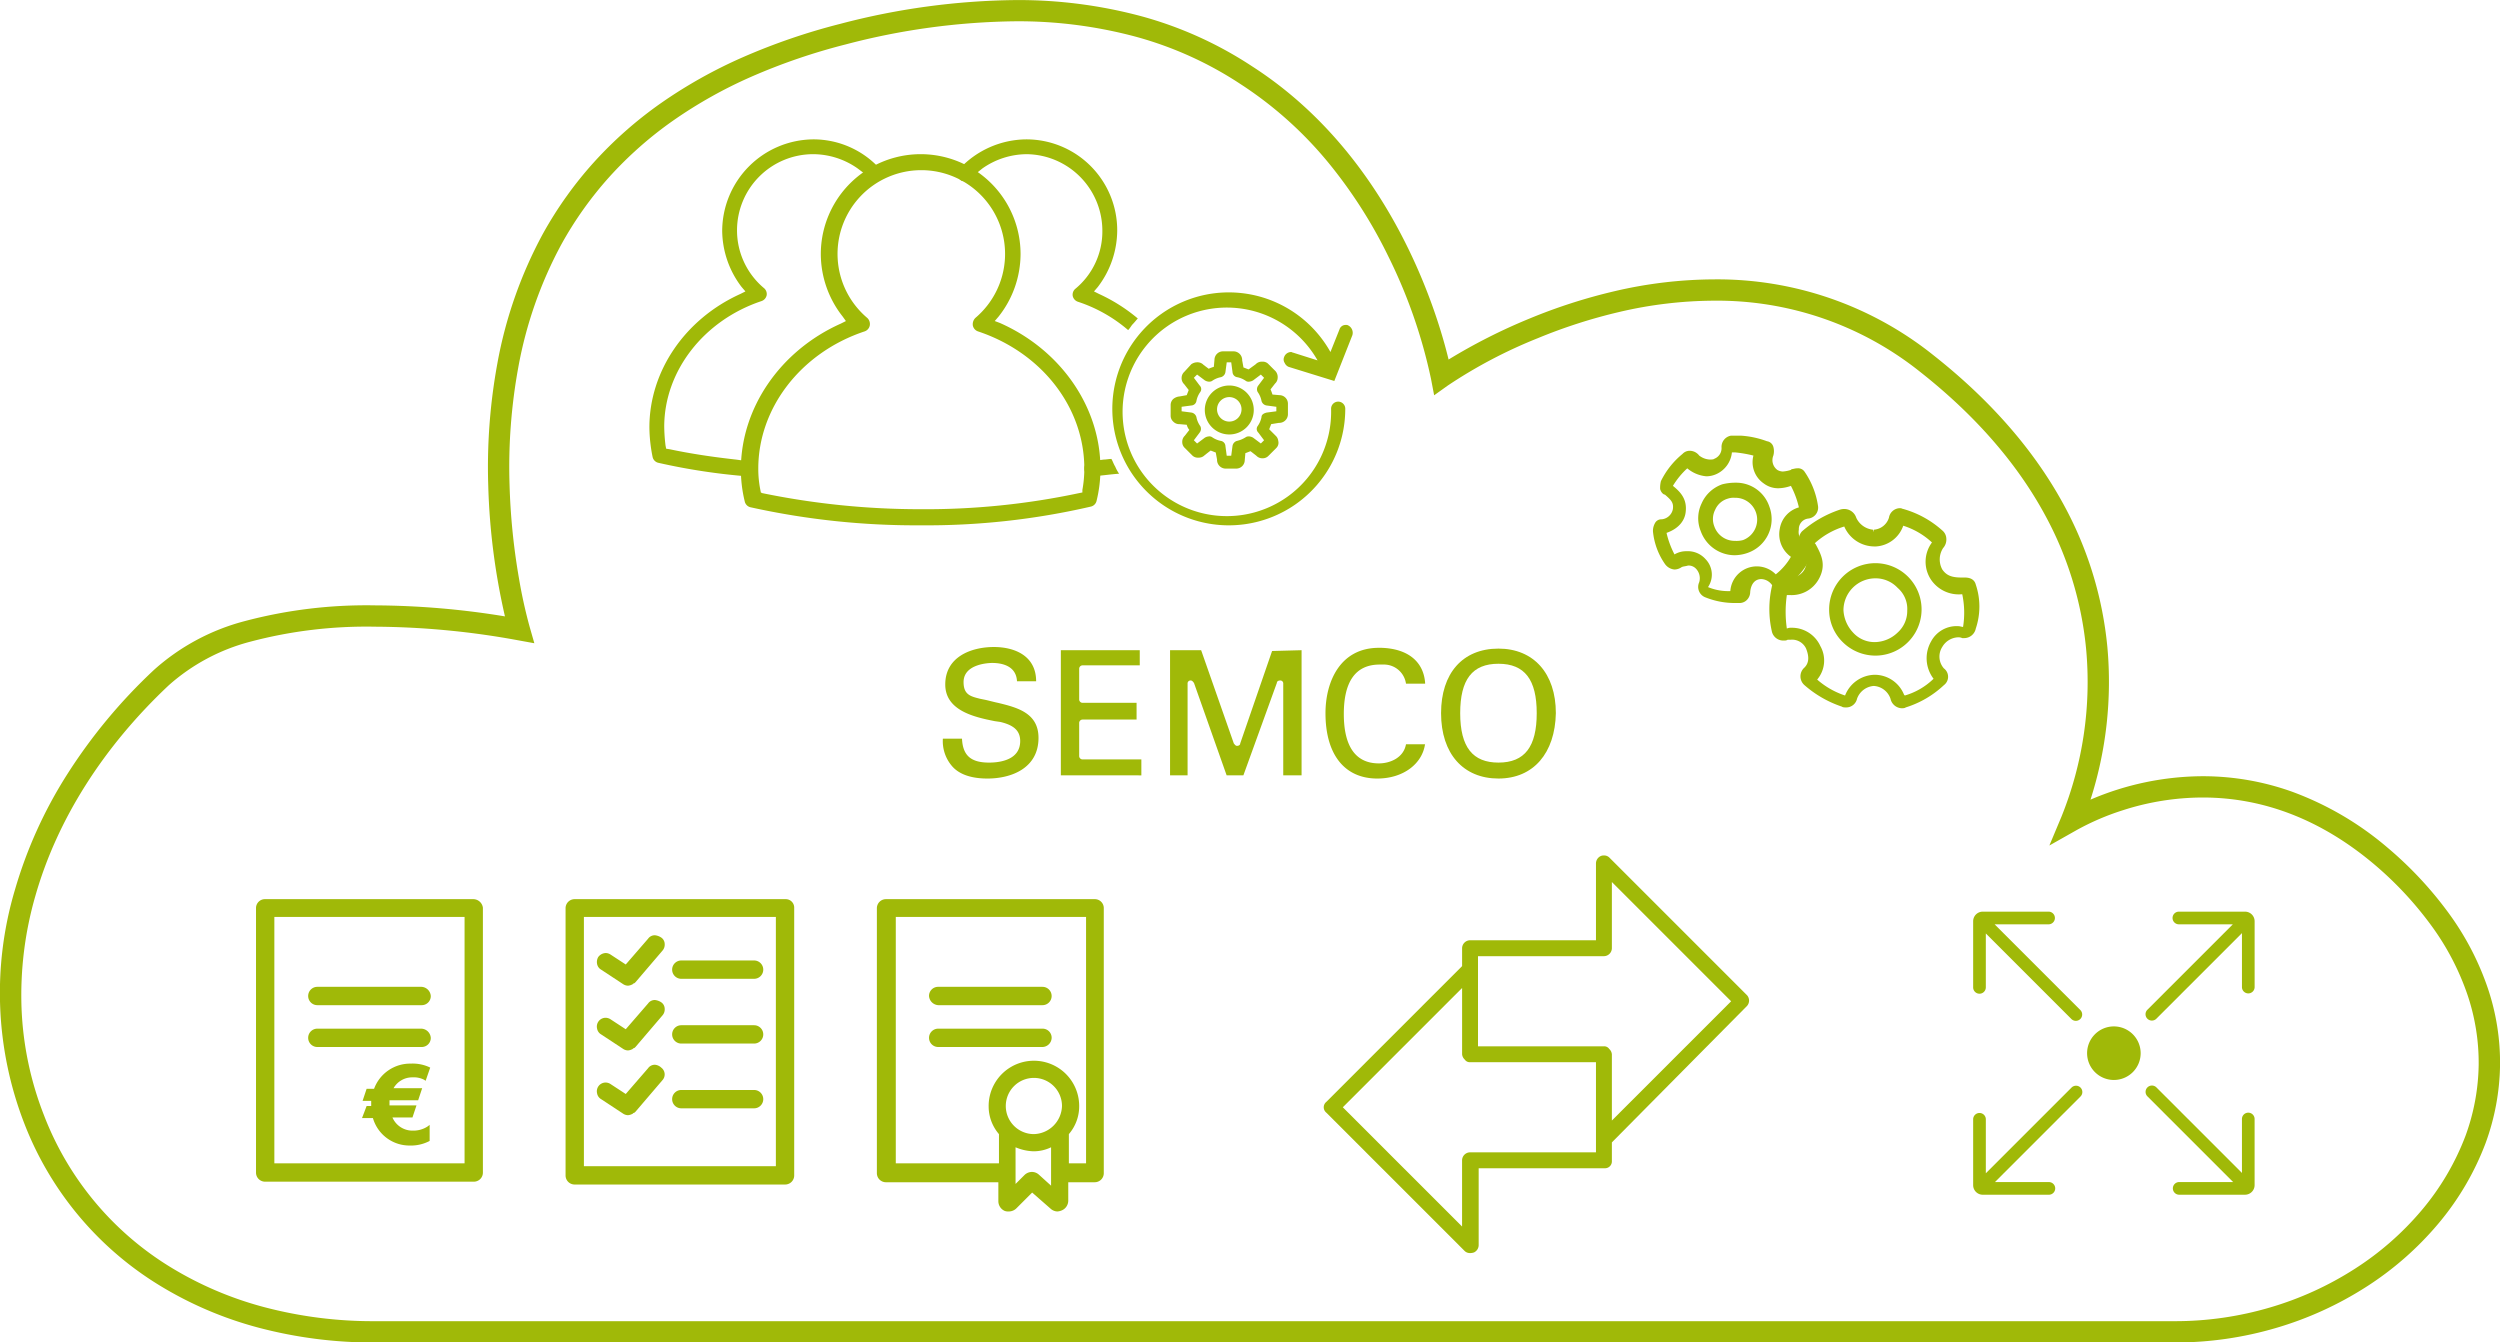 <svg xmlns="http://www.w3.org/2000/svg" width="400.374" height="215" viewBox="0 0 400.374 215"><defs><style>.a{fill:#a0b908;}</style></defs><g transform="translate(-217 -1593)"><path class="a" d="M472.249,227.536H183.9a71.615,71.615,0,0,1-18.584-2.373,59.743,59.743,0,0,1-16.035-6.881,52.56,52.56,0,0,1-21.443-25.734h0a57.869,57.869,0,0,1-1.531-37.524,71.468,71.468,0,0,1,8.319-18.407A86.348,86.348,0,0,1,148.6,119.793a35.066,35.066,0,0,1,14.479-7.78,76.011,76.011,0,0,1,20.819-2.528,131.555,131.555,0,0,1,20.88,1.765,106.142,106.142,0,0,1-2.677-20.986A91.993,91.993,0,0,1,203.57,70.7a69.681,69.681,0,0,1,7.278-20.712l0,0a61.861,61.861,0,0,1,8.184-11.474,64.348,64.348,0,0,1,10.7-9.44,76.851,76.851,0,0,1,13.173-7.385,101.122,101.122,0,0,1,15.606-5.342h0a114.571,114.571,0,0,1,28.022-3.8,75.894,75.894,0,0,1,20.282,2.621,61.673,61.673,0,0,1,17.59,7.971C346.289,37.183,353.9,61.86,355.9,70.116a91.053,91.053,0,0,1,12.973-6.567A88.123,88.123,0,0,1,382.4,59.191a70.916,70.916,0,0,1,16.013-1.913,55.369,55.369,0,0,1,35.078,12.1c9.144,7.192,16.174,15.248,20.9,23.945a59.264,59.264,0,0,1,7.012,22.822,61.722,61.722,0,0,1-2.7,24.454,45.987,45.987,0,0,1,17.99-3.752,42.424,42.424,0,0,1,14.241,2.462,50.028,50.028,0,0,1,15.464,9.083l.009.008a59.905,59.905,0,0,1,9.9,10.706,44.735,44.735,0,0,1,6.032,11.708,37.439,37.439,0,0,1,1.954,12.313,37.905,37.905,0,0,1-2.3,12.434l-.006.018a44.362,44.362,0,0,1-7.627,12.98,50.843,50.843,0,0,1-11.537,10.092,55.805,55.805,0,0,1-14.379,6.549A57.215,57.215,0,0,1,472.249,227.536ZM183.9,112.9a72.655,72.655,0,0,0-19.873,2.394,31.713,31.713,0,0,0-13.089,6.989c-10.487,9.858-17.87,21.506-21.349,33.681a57.3,57.3,0,0,0-2.233,17.926,52.527,52.527,0,0,0,3.655,17.4l0,.006a49.149,49.149,0,0,0,20.068,24.086,56.336,56.336,0,0,0,15.12,6.485,68.2,68.2,0,0,0,17.7,2.256H472.249a53.8,53.8,0,0,0,15.222-2.2,52.392,52.392,0,0,0,13.5-6.147,47.433,47.433,0,0,0,10.765-9.413,40.96,40.96,0,0,0,7.042-11.974,34.5,34.5,0,0,0,2.09-11.307,34.033,34.033,0,0,0-1.779-11.192,41.328,41.328,0,0,0-5.577-10.812,56.5,56.5,0,0,0-9.336-10.089c-8.435-7.123-17.685-10.733-27.5-10.733a41.874,41.874,0,0,0-12.845,2.058,40.581,40.581,0,0,0-7.373,3.175l-4.342,2.454,1.929-4.6A57.61,57.61,0,0,0,458,116.465a55.87,55.87,0,0,0-6.614-21.514c-4.5-8.286-11.23-15.988-20.007-22.892A52.035,52.035,0,0,0,398.41,60.69a67.5,67.5,0,0,0-15.24,1.824,84.708,84.708,0,0,0-13,4.19,77.645,77.645,0,0,0-14.414,7.589l-2.169,1.549-.5-2.619a82.578,82.578,0,0,0-6.883-19.72A76.62,76.62,0,0,0,336.984,39,61.55,61.55,0,0,0,322.56,25.991l-.02-.013a58.263,58.263,0,0,0-16.626-7.533,72.49,72.49,0,0,0-19.369-2.5,111.172,111.172,0,0,0-27.181,3.7A97.705,97.705,0,0,0,244.291,24.8,73.438,73.438,0,0,0,231.7,31.858a60.931,60.931,0,0,0-10.135,8.937,58.445,58.445,0,0,0-7.729,10.836h0a66.279,66.279,0,0,0-6.915,19.7,88.575,88.575,0,0,0-1.407,18.837,104.776,104.776,0,0,0,1.493,14.9,78.753,78.753,0,0,0,1.723,7.845l.754,2.638-2.7-.491A129.588,129.588,0,0,0,183.9,112.9Z" transform="translate(93.09 1580.464)"/><g transform="translate(321 1615.319)"><path class="a" d="M14.653,51.389l-.722-.1c-3.715-.413-7.223-.929-10.629-1.651l-.619-.1-.1-.516a27.26,27.26,0,0,1-.206-2.993C2.373,37.148,8.668,29,17.955,25.9a1.259,1.259,0,0,0,.826-.929,1.228,1.228,0,0,0-.413-1.135,12.057,12.057,0,0,1-4.334-9.287A12.2,12.2,0,0,1,26.21,2.373a12.43,12.43,0,0,1,7.12,2.27l.826.619L35.91,7.017a2.586,2.586,0,0,1,.722-.413,1.6,1.6,0,0,0,.619-.826,1.247,1.247,0,0,0-.31-1.032A14.387,14.387,0,0,0,26.313,0,14.709,14.709,0,0,0,11.66,14.653a15.01,15.01,0,0,0,3.1,8.978l.619.722-.826.413C5.675,28.79,0,37.148,0,46.126a24.749,24.749,0,0,0,.516,4.747,1.22,1.22,0,0,0,.929.929,100.356,100.356,0,0,0,14.24,2.167h.1a1.172,1.172,0,0,0,.826-.31,1.308,1.308,0,0,0,.413-.929,5.024,5.024,0,0,1,.1-1.238Z" transform="translate(0 0)"/><path class="a" d="M71.014,14.653A11.9,11.9,0,0,1,66.68,23.94a1.228,1.228,0,0,0-.413,1.135,1.259,1.259,0,0,0,.826.929,23.656,23.656,0,0,1,8.049,4.54c.31-.31.516-.722.722-.929.31-.31.619-.722.826-.929A27.383,27.383,0,0,0,70.5,24.766l-.826-.413.619-.722a15.01,15.01,0,0,0,3.1-8.978A14.555,14.555,0,0,0,58.838,0,14.784,14.784,0,0,0,48.106,4.747c-.206.31-.413,1.445.31,1.857s1.857-.722,1.857-.722l1.548-1.238a12.43,12.43,0,0,1,7.12-2.27A12.267,12.267,0,0,1,71.014,14.653Z" transform="translate(1.528 0)"/><path class="a" d="M72.453,50.838c-.31-.516-.413-.929-.619-1.238-.413,0-.826.1-1.238.1l-.722.1h0l-1.445.1a1.239,1.239,0,0,0-.929,1.238,1.219,1.219,0,0,0,1.238,1.238h.1c1.445-.1,2.786-.31,4.231-.413A6.165,6.165,0,0,1,72.453,50.838Z" transform="translate(2.153 1.582)"/><path class="a" d="M42.99,61.737a122.508,122.508,0,0,1-27.242-2.889,1.22,1.22,0,0,1-.929-.929A21.4,21.4,0,0,1,14.2,52.76c0-9.8,6.295-18.987,15.994-23.321l.826-.413L30.5,28.3A16.193,16.193,0,0,1,27,18.294a15.994,15.994,0,1,1,31.989,0A16.193,16.193,0,0,1,55.476,28.3l-.619.722.826.31c9.8,4.334,16.1,13.518,16.1,23.321a21.4,21.4,0,0,1-.619,5.159,1.22,1.22,0,0,1-.929.929A116.654,116.654,0,0,1,42.99,61.737ZM17.605,56.578a125.239,125.239,0,0,0,25.385,2.58,118.287,118.287,0,0,0,25.385-2.58l.516-.1v-.413a19,19,0,0,0,.31-3.405c0-9.8-6.811-18.574-17.026-21.979a1.259,1.259,0,0,1-.826-.929,1.418,1.418,0,0,1,.413-1.238,13.415,13.415,0,1,0-17.336,0,1.327,1.327,0,0,1,.413,1.238,1.259,1.259,0,0,1-.826.929C23.8,34.082,16.986,42.957,16.986,52.657a17.079,17.079,0,0,0,.31,3.3l.1.516Z" transform="translate(0.453 0.073)"/><g transform="translate(74.09 24.456)"><path class="a" d="M90.121,38.2a3.921,3.921,0,1,0,3.921,3.921A3.919,3.919,0,0,0,90.121,38.2Zm0,5.779a1.961,1.961,0,1,1,1.961-1.961A1.959,1.959,0,0,1,90.121,43.979Z" transform="translate(-71.341 -23.237)"/><path class="a" d="M98.236,44.354a1.39,1.39,0,0,0,1.445-1.341V41.258a1.366,1.366,0,0,0-1.341-1.341l-1.135-.1a7.108,7.108,0,0,0-.31-.826l.722-.929a1.274,1.274,0,0,0,.413-.826,1.477,1.477,0,0,0-.31-1.135l-1.238-1.238a1.261,1.261,0,0,0-.929-.31,1.325,1.325,0,0,0-1.032.413l-1.135.826c-.31-.1-.516-.206-.826-.31l-.206-1.135A1.39,1.39,0,0,0,91.013,32.9H89.258a1.366,1.366,0,0,0-1.341,1.341l-.1,1.135a7.111,7.111,0,0,0-.826.31l-.826-.619a1.325,1.325,0,0,0-1.032-.413,1.664,1.664,0,0,0-.929.31L83.067,36.2a1.308,1.308,0,0,0-.413.929,1.325,1.325,0,0,0,.413,1.032l.722.929c-.1.31-.206.516-.31.826l-1.135.206a1.833,1.833,0,0,0-1.032.413,1.308,1.308,0,0,0-.413.929v1.754a1.26,1.26,0,0,0,.413.929,1.325,1.325,0,0,0,1.032.413l1.135.1a2.074,2.074,0,0,0,.413.826l-.722.929a1.325,1.325,0,0,0-.413,1.032,1.26,1.26,0,0,0,.413.929l1.238,1.238a1.261,1.261,0,0,0,.929.31,1.325,1.325,0,0,0,1.032-.413l.929-.722c.31.1.516.206.826.31l.206,1.135a1.39,1.39,0,0,0,1.341,1.445h1.754a1.366,1.366,0,0,0,1.341-1.341l.1-1.135c.31-.1.516-.206.826-.31l.929.722a1.325,1.325,0,0,0,1.032.413,1.26,1.26,0,0,0,.929-.413l1.238-1.238a1.164,1.164,0,0,0,.31-1.135,1.274,1.274,0,0,0-.413-.826l-1.032-1.032c.1-.31.206-.516.31-.826Zm-2.786-.929a3.618,3.618,0,0,1-.619,1.445.794.794,0,0,0,.1,1.032l.929,1.238-.516.516-1.238-.929a1.467,1.467,0,0,0-.619-.206.93.93,0,0,0-.516.1,4.37,4.37,0,0,1-1.445.619,1,1,0,0,0-.722.826L90.6,49.617h-.722l-.206-1.548a.876.876,0,0,0-.722-.826,3.618,3.618,0,0,1-1.445-.619.773.773,0,0,0-.516-.1,1.467,1.467,0,0,0-.619.206l-1.238.929-.516-.516.929-1.238a.949.949,0,0,0,.1-1.032,3.618,3.618,0,0,1-.619-1.445A1,1,0,0,0,84.2,42.7L82.654,42.5v-.722l1.548-.206a.876.876,0,0,0,.826-.722,3.618,3.618,0,0,1,.619-1.445.794.794,0,0,0-.1-1.032l-.929-1.238.516-.516,1.238.929a1.467,1.467,0,0,0,.619.206.93.93,0,0,0,.516-.1,3.618,3.618,0,0,1,1.445-.619,1,1,0,0,0,.722-.826l.206-1.548H90.6l.206,1.548a.876.876,0,0,0,.722.826,3.618,3.618,0,0,1,1.445.619.773.773,0,0,0,.516.1,1.467,1.467,0,0,0,.619-.206l1.238-.929.516.516-.929,1.238a.949.949,0,0,0-.1,1.032,3.618,3.618,0,0,1,.619,1.445,1,1,0,0,0,.826.722l1.548.206V42.5l-1.548.206C95.863,42.806,95.45,43.013,95.45,43.425Z" transform="translate(-71.51 -23.407)"/><path class="a" d="M107.4,37.94l2.889-7.326a1.326,1.326,0,0,0-.619-1.548.62.62,0,0,0-.413-.1,1.025,1.025,0,0,0-1.032.722L106.781,33.3a18.653,18.653,0,1,0,2.373,9.081,1.135,1.135,0,1,0-2.27,0,16.7,16.7,0,1,1-2.167-7.739L100.8,33.4c-.1,0-.206-.1-.31-.1a1.207,1.207,0,0,0-1.135.826,1,1,0,0,0,.1.929,1.2,1.2,0,0,0,.619.619Z" transform="translate(-71.8 -23.7)"/></g></g><path class="a" d="M23.354,63.679a1.205,1.205,0,0,1-.849-.318L.323,41.179a1.1,1.1,0,0,1,0-1.7L22.08,17.724V14.858a1.291,1.291,0,0,1,1.274-1.274H43.519V1.274A1.305,1.305,0,0,1,44.262.106,1.154,1.154,0,0,1,44.792,0a1.205,1.205,0,0,1,.849.318L67.717,22.394a1.291,1.291,0,0,1,0,1.7L46.066,45.955v2.972A1.1,1.1,0,0,1,44.9,50.094H24.733V62.406a1.305,1.305,0,0,1-.743,1.167A1.867,1.867,0,0,1,23.354,63.679ZM2.976,40.33l19.1,19.1V48.821a1.291,1.291,0,0,1,1.274-1.274H43.519V33.113H23.354a.965.965,0,0,1-.849-.425,1.31,1.31,0,0,1-.425-.849V21.226Zm21.651-9.764H44.792a.965.965,0,0,1,.849.425,1.31,1.31,0,0,1,.425.849V42.453l19.1-19.1-19.1-19.1V14.858a1.291,1.291,0,0,1-1.274,1.274H24.627Z" transform="translate(429.075 1730)"/><g transform="translate(258 1737)"><g transform="translate(49.575)"><path class="a" d="M94.223,33.3H82.568a1.468,1.468,0,0,0,0,2.937H94.223a1.468,1.468,0,0,0,0-2.937" transform="translate(-64.031 -2.74)"/><path class="a" d="M94.223,22H82.568a1.468,1.468,0,0,0,0,2.937H94.223a1.468,1.468,0,0,0,0-2.937" transform="translate(-64.031 -1.81)"/><path class="a" d="M77.266,17.6a1.308,1.308,0,0,0-1.1.551l-3.579,4.13L70.2,20.72a1.48,1.48,0,0,0-.826-.275A1.405,1.405,0,0,0,68,22.189a1.327,1.327,0,0,0,.642.918L72.126,25.4a1.48,1.48,0,0,0,.826.275,1.7,1.7,0,0,0,.642-.184c.092,0,.092-.092.275-.184.092,0,.184-.092.275-.184l4.313-5.047a1.463,1.463,0,0,0,.367-1.1,1.268,1.268,0,0,0-.551-1.009,2.258,2.258,0,0,0-1.009-.367" transform="translate(-62.949 -1.448)"/><path class="a" d="M77.266,6.3a1.308,1.308,0,0,0-1.1.551l-3.579,4.13L70.2,9.42a1.48,1.48,0,0,0-.826-.275,1.569,1.569,0,0,0-1.193.642,1.58,1.58,0,0,0-.184,1.1,1.327,1.327,0,0,0,.642.918L72.126,14.1a1.48,1.48,0,0,0,.826.275,1.7,1.7,0,0,0,.642-.184c.092,0,.092-.092.275-.184.092,0,.184-.092.275-.184l4.313-5.047a1.463,1.463,0,0,0,.367-1.1,1.268,1.268,0,0,0-.551-1.009A2.258,2.258,0,0,0,77.266,6.3" transform="translate(-62.949 -0.518)"/><path class="a" d="M77.266,28.9a1.308,1.308,0,0,0-1.1.551l-3.579,4.13L70.2,32.02a1.48,1.48,0,0,0-.826-.275A1.405,1.405,0,0,0,68,33.489a1.327,1.327,0,0,0,.642.918L72.126,36.7a1.48,1.48,0,0,0,.826.275,1.7,1.7,0,0,0,.642-.184c.092,0,.092-.092.275-.184.092,0,.184-.092.275-.184l4.313-5.047a1.362,1.362,0,0,0-.184-2.019,1.673,1.673,0,0,0-1.009-.459" transform="translate(-62.949 -2.378)"/><path class="a" d="M65.437,2.845H96.18v39.92H65.437ZM97.74,0H63.968A1.45,1.45,0,0,0,62.5,1.468V44.233A1.45,1.45,0,0,0,63.968,45.7h33.68a1.45,1.45,0,0,0,1.468-1.468V1.377A1.351,1.351,0,0,0,97.74,0" transform="translate(-62.5)"/><path class="a" d="M94.223,10.7H82.568a1.468,1.468,0,0,0,0,2.937H94.223a1.468,1.468,0,0,0,0-2.937" transform="translate(-64.031 -0.881)"/></g><path class="a" d="M27.271,22.6h-16.7a1.468,1.468,0,0,0,0,2.937h16.7a1.45,1.45,0,0,0,1.468-1.468A1.577,1.577,0,0,0,27.271,22.6" transform="translate(-0.749 -1.86)"/><path class="a" d="M26.576,30.9a3.64,3.64,0,0,1,1.835.367l.275.184.734-2.111-.184-.092A6.447,6.447,0,0,0,26.3,28.7a6.157,6.157,0,0,0-5.873,4.038H19.234l-.642,1.927h1.377v.826h-.734L18.5,37.418h1.744a6.085,6.085,0,0,0,5.873,4.4,6.4,6.4,0,0,0,3.028-.642l.184-.092v-2.57l-.367.275a4.142,4.142,0,0,1-2.294.642,3.493,3.493,0,0,1-3.3-2.111h3.212l.642-1.927H22.9v-.826h4.589l.642-1.927H23.547A3.432,3.432,0,0,1,26.576,30.9" transform="translate(-1.522 -2.362)"/><path class="a" d="M27.271,15.3h-16.7a1.468,1.468,0,0,0,0,2.937h16.7a1.45,1.45,0,0,0,1.468-1.468A1.577,1.577,0,0,0,27.271,15.3" transform="translate(-0.749 -1.259)"/><path class="a" d="M2.937,2.845H33.4V42.306H2.937ZM34.873,0H1.468A1.432,1.432,0,0,0,0,1.377v42.4a1.45,1.45,0,0,0,1.468,1.468h33.4a1.45,1.45,0,0,0,1.468-1.468V1.377A1.568,1.568,0,0,0,34.873,0" transform="translate(0)"/><g transform="translate(99.432)"><path class="a" d="M150.545,37.626a4.5,4.5,0,1,1,4.5-4.5,4.627,4.627,0,0,1-4.5,4.5m-2.937,2.111a7.982,7.982,0,0,0,2.845.642,6.415,6.415,0,0,0,2.845-.642v6.149l-1.927-1.744a1.693,1.693,0,0,0-1.1-.459,1.745,1.745,0,0,0-1.193.459l-1.468,1.468ZM143.3,33.129a6.81,6.81,0,0,0,1.652,4.5v4.68H128.428V2.845H158.9V42.306h-2.753v-4.68a6.81,6.81,0,0,0,1.652-4.5,7.25,7.25,0,0,0-14.5,0M160.273,0h-33.4A1.45,1.45,0,0,0,125.4,1.468v42.4a1.45,1.45,0,0,0,1.468,1.468h17.987v3.028a1.7,1.7,0,0,0,1.009,1.56,1.562,1.562,0,0,0,.642.092,1.745,1.745,0,0,0,1.193-.459l2.57-2.57,2.937,2.57a1.693,1.693,0,0,0,1.1.459,2.16,2.16,0,0,0,.734-.184,1.7,1.7,0,0,0,1.009-1.56V45.335h4.221a1.45,1.45,0,0,0,1.468-1.468V1.377A1.432,1.432,0,0,0,160.273,0" transform="translate(-125.4)"/><path class="a" d="M135.968,18.237h16.7a1.468,1.468,0,1,0,0-2.937h-16.7a1.45,1.45,0,0,0-1.468,1.468,1.577,1.577,0,0,0,1.468,1.468" transform="translate(-126.149 -1.259)"/><path class="a" d="M154.139,24.068a1.45,1.45,0,0,0-1.468-1.468h-16.7a1.468,1.468,0,0,0,0,2.937h16.7a1.509,1.509,0,0,0,1.468-1.468" transform="translate(-126.149 -1.86)"/></g></g><g transform="translate(294.12 1721.916)"><path class="a" d="M260.441,34.48a4.289,4.289,0,1,0,4.289,4.289A4.295,4.295,0,0,0,260.441,34.48Z" transform="translate(0.976 0.983)"/><path class="a" d="M239.894,30.227a1.017,1.017,0,0,0,1.015-1.014V20.575l13.7,13.7a1.013,1.013,0,0,0,1.434,0,1.017,1.017,0,0,0,0-1.436L242.317,19.114h8.64a1.015,1.015,0,1,0,0-2.03H240.418a1.54,1.54,0,0,0-1.538,1.538v10.59A1.016,1.016,0,0,0,239.894,30.227Z"/><path class="a" d="M255.352,43.469a1.007,1.007,0,0,0-.716.3L240.91,57.492V48.851a1.015,1.015,0,0,0-2.03,0V59.392a1.539,1.539,0,0,0,1.538,1.537h10.589a1.014,1.014,0,1,0,0-2.028h-8.639l13.7-13.7a1.014,1.014,0,0,0-.717-1.732Z" transform="translate(0 1.491)"/><path class="a" d="M281.464,47.788a1.016,1.016,0,0,0-1.014,1.014v8.639l-13.7-13.7a1.015,1.015,0,0,0-1.435,1.436L279.041,58.9H270.4a1.014,1.014,0,1,0,0,2.028h10.54a1.539,1.539,0,0,0,1.537-1.537V48.8A1.016,1.016,0,0,0,281.464,47.788Z" transform="translate(1.477 1.49)"/><path class="a" d="M280.942,17.084h-10.59a1.015,1.015,0,0,0,0,2.03h8.639l-13.7,13.7a1.015,1.015,0,0,0,1.435,1.435l13.726-13.726v8.64a1.014,1.014,0,1,0,2.029,0V18.622A1.54,1.54,0,0,0,280.942,17.084Z" transform="translate(1.476)"/></g><g transform="translate(481.724 1662.768)"><path class="a" d="M204.58,53.517a6.349,6.349,0,0,0,2.043-.383,5.718,5.718,0,0,0,3.447-7.4,5.6,5.6,0,0,0-5.234-3.83h-.383a8.686,8.686,0,0,0-1.915.255,5.622,5.622,0,0,0-3.319,3.064,5.458,5.458,0,0,0-.128,4.468,5.8,5.8,0,0,0,5.489,3.83Zm-3.191-7.277a3.16,3.16,0,0,1,2.043-1.787,2.834,2.834,0,0,1,1.149-.128h.255a3.5,3.5,0,0,1,1.021,6.766,3.936,3.936,0,0,1-1.277.128,3.455,3.455,0,0,1-3.319-2.3A3.256,3.256,0,0,1,201.389,46.24Z" transform="translate(-191.431 -34.368)"/><path class="a" d="M217.894,49.277a1.766,1.766,0,0,0,1.532-2.043,12.984,12.984,0,0,0-2.17-5.489,1.244,1.244,0,0,0-1.149-.511c-.383,0-.638.128-.894.128l-.128.128a5.619,5.619,0,0,1-1.277.255,1.845,1.845,0,0,1-.894-.255,1.947,1.947,0,0,1-.638-2.3,2.61,2.61,0,0,0,0-1.4,1.237,1.237,0,0,0-1.021-.894A14.524,14.524,0,0,0,207.043,36h-1.532a1.829,1.829,0,0,0-1.532,1.915A1.807,1.807,0,0,1,202.83,39.7c-.128.128-.511.128-.766.128a3.006,3.006,0,0,1-1.66-.638,1.931,1.931,0,0,0-1.532-.766,1.559,1.559,0,0,0-1.149.511,12.992,12.992,0,0,0-3.447,4.34,4.342,4.342,0,0,0-.128,1.277c.128.511.511.894.766.894,1.021.894,1.4,1.277,1.277,2.3A2.03,2.03,0,0,1,194.4,49.4a1.141,1.141,0,0,0-1.021.511,2.573,2.573,0,0,0-.383,1.4,10.952,10.952,0,0,0,1.915,5.234,2.094,2.094,0,0,0,1.532.894,2.059,2.059,0,0,0,1.149-.383c.255-.128.638-.128,1.021-.255a1.639,1.639,0,0,1,1.277.511,2.21,2.21,0,0,1,.511,2.17,1.786,1.786,0,0,0,1.021,2.426,12.583,12.583,0,0,0,4.851.894h.511a1.639,1.639,0,0,0,1.277-.511,1.829,1.829,0,0,0,.511-1.277c.128-1.277.766-2.043,1.787-2.043a2.185,2.185,0,0,1,1.66.894,2.029,2.029,0,0,0,1.4.638A2.076,2.076,0,0,0,214.574,60a13.094,13.094,0,0,0,3.7-4.468,1.573,1.573,0,0,0-.894-2.3,2.06,2.06,0,0,1-1.021-2.17A1.7,1.7,0,0,1,217.894,49.277Zm-16.468,6.511a3.784,3.784,0,0,0-3.064-1.277h0a3.6,3.6,0,0,0-1.915.511,14.329,14.329,0,0,1-1.277-3.447c2.17-.766,2.936-2.17,3.064-3.319.255-2.043-.766-3.191-2.043-4.213a12.9,12.9,0,0,1,2.3-2.808,5.471,5.471,0,0,0,3.064,1.277,3.931,3.931,0,0,0,1.66-.383,4.265,4.265,0,0,0,2.426-3.447h.511a20.067,20.067,0,0,1,2.936.511,4.132,4.132,0,0,0,1.66,4.468,3.824,3.824,0,0,0,2.3.766,6.348,6.348,0,0,0,2.043-.383h0a14.327,14.327,0,0,1,1.277,3.447,4.25,4.25,0,0,0-3.064,3.447,4.426,4.426,0,0,0,1.787,4.468,9.835,9.835,0,0,1-2.426,2.808,4.25,4.25,0,0,0-7.277,2.681,8.467,8.467,0,0,1-3.574-.638A3.561,3.561,0,0,0,201.426,55.787Z" transform="translate(-193 -36)"/><g transform="translate(18.638 11.617)"><path class="a" d="M222.5,52a7.41,7.41,0,0,0-7.4,7.4,7.231,7.231,0,0,0,2.17,5.234,7.448,7.448,0,0,0,5.234,2.17h0A7.4,7.4,0,0,0,222.5,52Zm5.106,7.532a4.636,4.636,0,0,1-1.532,3.574,5.367,5.367,0,0,1-3.574,1.532,4.636,4.636,0,0,1-3.574-1.532,5.638,5.638,0,0,1-1.532-3.574,5.121,5.121,0,0,1,5.106-5.106v0a4.831,4.831,0,0,1,3.574,1.532A4.454,4.454,0,0,1,227.611,59.532Z" transform="translate(-205.526 -43.192)"/><path class="a" d="M240.664,57.355c-.128-.511-.511-1.149-1.787-1.149h-.511c-1.66,0-2.426-.383-3.064-1.277a3.347,3.347,0,0,1,.128-3.447,2.035,2.035,0,0,0,.511-1.532,1.773,1.773,0,0,0-.638-1.277,15.791,15.791,0,0,0-6.255-3.447c-.128,0-.255-.128-.511-.128a1.818,1.818,0,0,0-1.787,1.532,2.734,2.734,0,0,1-2.426,1.915v.383l-.128-.383a3.325,3.325,0,0,1-2.681-1.915,2.011,2.011,0,0,0-1.915-1.4,2.246,2.246,0,0,0-.766.128,17.852,17.852,0,0,0-6,3.447,1.92,1.92,0,0,0-.511,1.4,2.157,2.157,0,0,0,.383,1.277c.894,1.532,1.149,2.17.511,3.447a2.582,2.582,0,0,1-2.553,1.277h-.894a1.79,1.79,0,0,0-1.787,1.532,16.209,16.209,0,0,0,0,7.021,1.877,1.877,0,0,0,2.043,1.532.767.767,0,0,0,.511-.128h.511a2.474,2.474,0,0,1,2.425,1.4c.511,1.277.511,2.3-.255,3.064a1.865,1.865,0,0,0,0,2.809,17.547,17.547,0,0,0,6,3.447c.128.128.511.128.638.128a1.775,1.775,0,0,0,1.787-1.4,3.09,3.09,0,0,1,2.681-2.043A3.025,3.025,0,0,1,227,75.61a1.917,1.917,0,0,0,1.787,1.532h0c.128,0,.511,0,.638-.128a15.8,15.8,0,0,0,6.128-3.574,1.675,1.675,0,0,0,0-2.681,2.863,2.863,0,0,1-.255-3.447,3.065,3.065,0,0,1,2.553-1.532,1.388,1.388,0,0,1,.638.128h.255a1.9,1.9,0,0,0,1.915-1.532A11.007,11.007,0,0,0,240.664,57.355Zm-7.149,9.064a5.416,5.416,0,0,0,.383,6,10.962,10.962,0,0,1-4.6,2.681l-.128-.128a5.073,5.073,0,0,0-4.723-3.191h0a5.2,5.2,0,0,0-4.723,3.319,12.791,12.791,0,0,1-4.468-2.553,4.714,4.714,0,0,0,.511-5.362,5,5,0,0,0-4.6-2.936,1.619,1.619,0,0,0-.766.128,18.766,18.766,0,0,1,0-5.362h.511a4.96,4.96,0,0,0,4.6-2.553c1.277-2.3.383-3.957-.511-5.617l-.128-.128a12.329,12.329,0,0,1,4.723-2.681h0a5.275,5.275,0,0,0,4.723,3.191h.383a4.945,4.945,0,0,0,4.34-3.319,12.082,12.082,0,0,1,4.6,2.681,5.182,5.182,0,0,0-.128,6,5.36,5.36,0,0,0,4.851,2.3h.128a14.286,14.286,0,0,1,.128,5.234c-.128,0-.511-.128-.766-.128A4.621,4.621,0,0,0,233.515,66.419Z" transform="translate(-207.6 -45.1)"/></g></g><g transform="translate(368 1696.619)"><path class="a" d="M185.049,93.964c-2.553,0-4.468-.638-5.617-1.915a6.121,6.121,0,0,1-1.532-4.468h3.064c.128,2.681,1.4,3.83,4.34,3.83,1.915,0,4.979-.511,4.979-3.447,0-1.66-1.021-2.553-3.191-3.064l-.894-.128c-3.191-.638-7.915-1.66-7.915-5.872,0-4.468,4.213-6,7.787-6,3.319,0,6.766,1.4,6.766,5.489h-3.064c-.128-2.553-2.553-2.936-3.957-2.936-.511,0-4.6.128-4.6,3.064,0,2.043,1.149,2.3,2.681,2.681l.638.128c.638.128,1.532.383,2.17.511,3.191.766,6.511,1.66,6.511,5.617C193.219,92.3,188.879,93.964,185.049,93.964Z" transform="translate(-177.9 -72.9)"/><path class="a" d="M192.7,93.342V73.3h12.638v2.426h-9.191a.549.549,0,0,0-.511.511v4.979a.549.549,0,0,0,.511.511h8.681v2.681h-8.681a.549.549,0,0,0-.511.511v5.362a.549.549,0,0,0,.511.511h9.447v2.553Z" transform="translate(-173.806 -72.789)"/><path class="a" d="M224.528,93.342V78.662a.468.468,0,0,0-.511-.511c-.255,0-.511.128-.511.383l-5.362,14.808h-2.681L210.23,78.534c-.128-.128-.255-.383-.511-.383a.468.468,0,0,0-.511.511V93.342H206.4V73.3h4.979l5.234,14.936c.128.128.255.383.511.383s.511-.128.511-.383l5.106-14.808,4.723-.128V93.342Z" transform="translate(-170.017 -72.789)"/><path class="a" d="M234.2,93.936c-5.234,0-8.3-3.83-8.3-10.468,0-4.979,2.3-10.468,8.553-10.468h.383c4.213.128,6.766,2.17,7.021,5.617v.128h-3.064a3.563,3.563,0,0,0-3.447-3.064h-.766c-3.83,0-5.745,2.681-5.745,7.915s1.915,7.915,5.617,7.915c1.787,0,3.957-.894,4.34-3.064h3.064v-.128C241.474,91.511,238.411,93.936,234.2,93.936Z" transform="translate(-164.624 -72.872)"/><path class="a" d="M249.591,93.908c-5.617,0-9.191-3.957-9.191-10.468,0-6.383,3.447-10.34,9.191-10.34,5.617,0,9.191,3.957,9.191,10.34C258.655,89.823,255.208,93.908,249.591,93.908Zm0-18.383c-4.213,0-6.128,2.553-6.128,7.915,0,5.489,2.043,7.915,6.128,7.915,4.213,0,6.128-2.553,6.128-7.915S253.8,75.526,249.591,75.526Z" transform="translate(-160.613 -72.845)"/></g></g></svg>